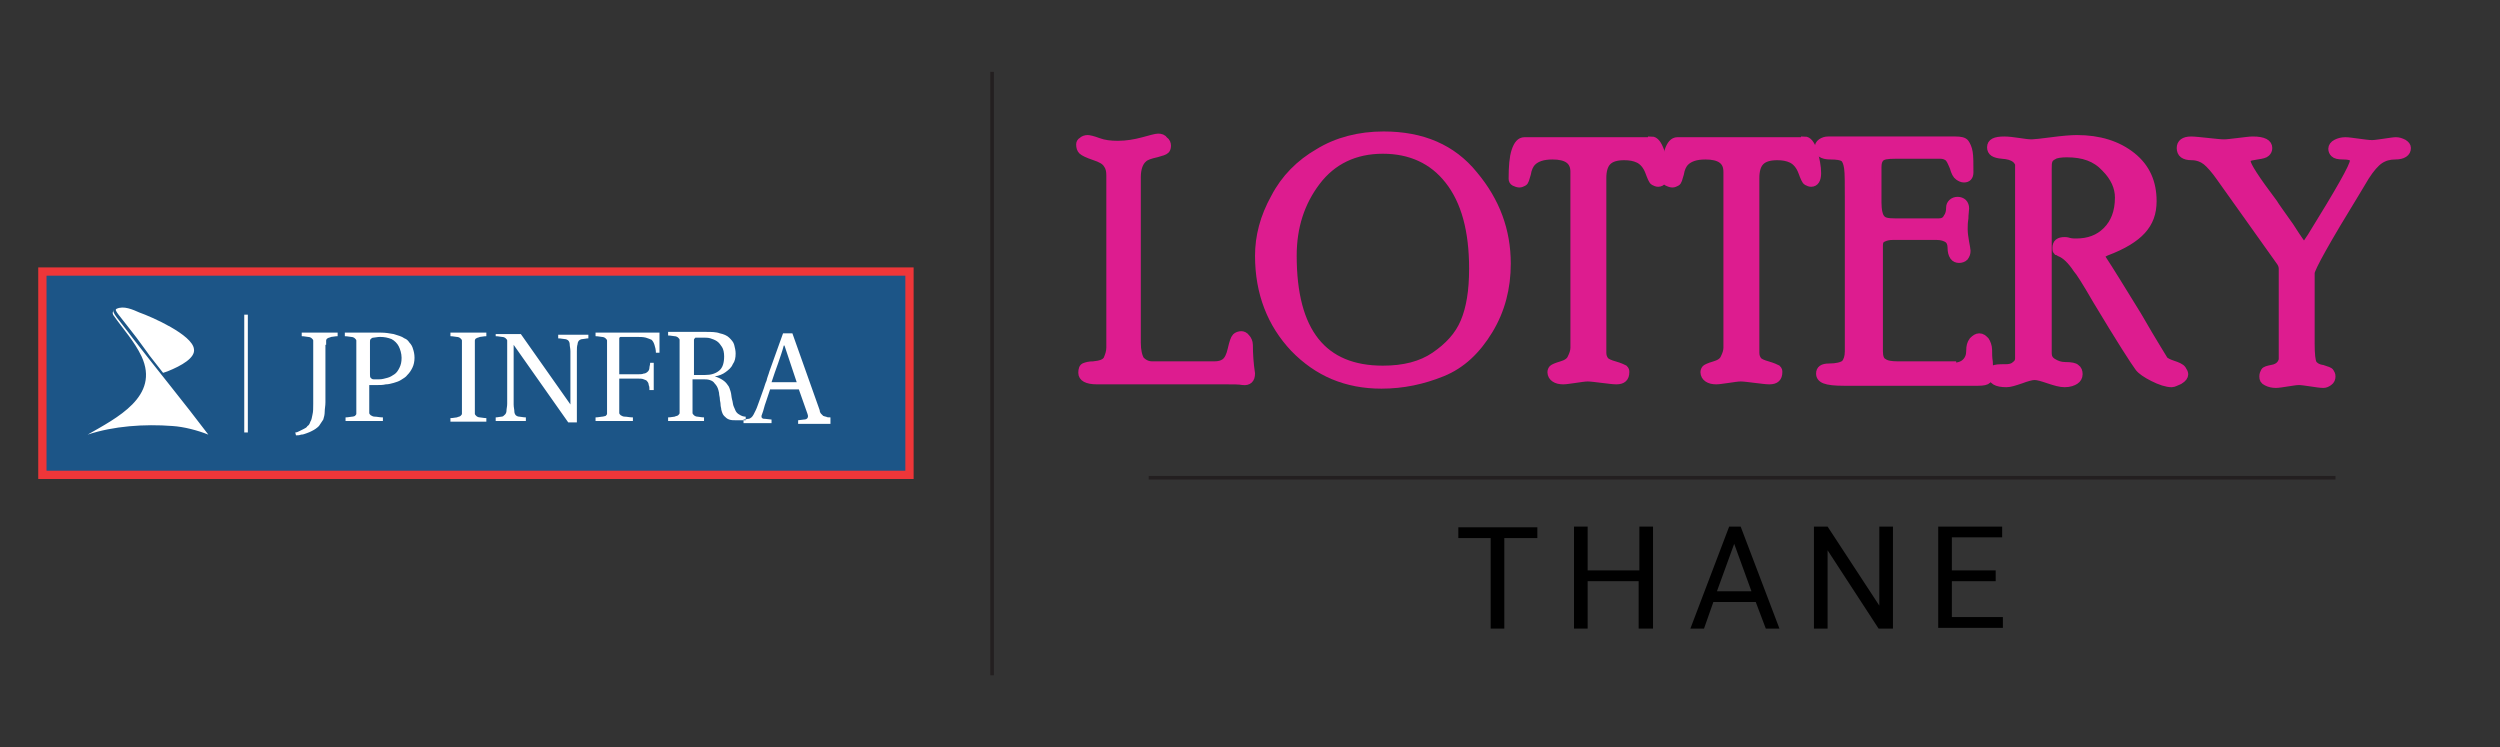 <?xml version="1.0" encoding="utf-8"?>
<!-- Generator: Adobe Illustrator 25.4.1, SVG Export Plug-In . SVG Version: 6.00 Build 0)  -->
<svg version="1.1" id="Layer_1" xmlns="http://www.w3.org/2000/svg" xmlns:xlink="http://www.w3.org/1999/xlink" x="0px" y="0px"
	 viewBox="0 0 348 104" style="enable-background:new 0 0 348 104;" xml:space="preserve">
<rect x="0" y="0" width="348" height="104" fill="#333333" stroke="none"/>
<style type="text/css">
	.st0{fill:#1C5587;}
	.st1{fill:none;stroke:#EE3639;stroke-width:1.152;stroke-miterlimit:2.613;}
	.st2{fill-rule:evenodd;clip-rule:evenodd;fill:#FFFFFF;}
	.st3{fill:none;stroke:#231F20;stroke-width:0.5;stroke-miterlimit:10;}
	.st4{fill:#DD1C8F;stroke:#DD1C8F;stroke-miterlimit:10;}
</style>
<g>
	<rect x="5.9" y="37.8" class="st0" width="120.7" height="28.3"/>
	<rect x="5.9" y="37.8" class="st1" width="120.7" height="28.3"/>
	<path class="st2" d="M12.2,60.5c4-2.3,10.1-5.3,7.5-10.9c-1-2.1-2.5-3.7-3.9-5.7c-0.2-0.3-0.1-0.6,0.1-0.8c-0.5,0.3,0.6,1.3,2.6,4
		c3.4,4.4,7.1,8.9,10.5,13.4c-1.5-0.6-3.4-1.1-5-1.2C20.1,59,15.8,59.3,12.2,60.5 M45.4,48c0-0.2,0-0.4,0-0.6c0-0.1,0.1-0.3,0.2-0.3
		c0.1-0.1,0.3-0.1,0.5-0.2c0.2,0,0.5-0.1,0.9-0.1v-0.5h-5v0.5c0.4,0,0.7,0.1,0.9,0.1c0.2,0,0.4,0.1,0.5,0.2c0.1,0.1,0.2,0.2,0.2,0.3
		c0,0.1,0,0.3,0,0.6v8.2c0,0.6,0,1.1-0.1,1.5c-0.1,0.4-0.1,0.7-0.3,1c-0.1,0.3-0.2,0.5-0.4,0.6c-0.1,0.2-0.3,0.3-0.5,0.4
		c-0.2,0.1-0.4,0.2-0.6,0.3c-0.2,0.1-0.4,0.2-0.6,0.2l0.1,0.4c0.2,0,0.5,0,0.7-0.1c0.3,0,0.5-0.1,0.8-0.2c0.3-0.1,0.5-0.2,0.7-0.3
		c0.4-0.2,0.7-0.4,1-0.7c0.2-0.3,0.4-0.6,0.6-0.9c0.1-0.3,0.2-0.7,0.2-1.1c0-0.4,0.1-0.8,0.1-1.3V48z M51.5,53.6h1
		c0.4,0,0.8,0,1.2-0.1c0.4,0,0.7-0.1,1.1-0.2c0.3-0.1,0.7-0.2,1-0.4c0.3-0.2,0.7-0.4,0.9-0.7c0.3-0.3,0.5-0.6,0.7-1
		c0.2-0.4,0.3-0.9,0.3-1.4c0-0.5-0.1-0.9-0.2-1.2c-0.1-0.4-0.3-0.7-0.5-0.9c-0.2-0.3-0.4-0.5-0.7-0.6c-0.4-0.3-0.9-0.4-1.5-0.6
		c-0.6-0.1-1.1-0.2-1.8-0.2h-5v0.5c0.4,0,0.7,0.1,0.9,0.1c0.2,0,0.4,0.1,0.5,0.2c0.1,0.1,0.2,0.2,0.2,0.3c0,0.1,0,0.3,0,0.6v9
		c0,0.2,0,0.4,0,0.6c0,0.1-0.1,0.2-0.2,0.3C49.4,57.9,49.2,58,49,58c-0.2,0-0.5,0.1-0.9,0.1v0.5h5.2v-0.5c-0.5,0-0.8-0.1-1.1-0.1
		c-0.3,0-0.4-0.1-0.6-0.2c-0.1-0.1-0.2-0.2-0.2-0.3c0-0.1,0-0.3,0-0.6V53.6z M51.5,47.6c0-0.2,0-0.3,0.1-0.4
		c0.1-0.1,0.2-0.2,0.4-0.2c0.2,0,0.5-0.1,0.9-0.1c0.6,0,1.1,0.1,1.6,0.3c0.4,0.2,0.8,0.6,1,1c0.2,0.4,0.4,1,0.4,1.6
		c0,0.6-0.1,1-0.3,1.4c-0.2,0.4-0.4,0.7-0.7,0.9c-0.3,0.2-0.6,0.4-1,0.5c-0.4,0.1-0.7,0.2-1.1,0.2c-0.3,0-0.6,0-0.8,0
		c-0.2,0-0.3-0.1-0.4-0.2c-0.1-0.1-0.1-0.3-0.1-0.5V47.6z M66.1,48c0-0.2,0-0.4,0-0.6c0-0.1,0.1-0.3,0.2-0.3
		c0.1-0.1,0.3-0.1,0.5-0.2c0.2,0,0.5-0.1,0.9-0.1v-0.5h-5v0.5c0.4,0,0.7,0.1,0.9,0.1c0.2,0,0.4,0.1,0.5,0.2c0.1,0.1,0.2,0.2,0.2,0.3
		c0,0.1,0,0.3,0,0.6v9c0,0.2,0,0.4,0,0.6c0,0.1-0.1,0.2-0.2,0.3c-0.1,0.1-0.3,0.1-0.5,0.2c-0.2,0-0.5,0.1-0.9,0.1v0.5h5v-0.5
		c-0.4,0-0.7-0.1-0.9-0.1c-0.2,0-0.4-0.1-0.5-0.2c-0.1-0.1-0.2-0.2-0.2-0.3c0-0.1,0-0.3,0-0.6V48z M69,46.3v0.5
		c0.4,0,0.7,0.1,0.9,0.1c0.2,0,0.4,0.1,0.5,0.2c0.1,0.1,0.2,0.2,0.2,0.3c0,0.1,0,0.3,0,0.6v7c0,0.5,0,0.9,0,1.2c0,0.4-0.1,0.7-0.1,1
		c0,0.2-0.1,0.4-0.2,0.5C70.1,57.9,70,58,69.8,58c-0.2,0-0.5,0.1-0.8,0.1v0.5h4.2v-0.5c-0.4,0-0.7-0.1-0.9-0.1
		c-0.2,0-0.4-0.1-0.5-0.2c-0.1-0.1-0.2-0.3-0.2-0.5c0-0.3-0.1-0.6-0.1-1c0-0.4,0-0.8,0-1.2v-7.1h0c1.3,1.8,2.5,3.6,3.8,5.4
		c1.3,1.8,2.5,3.6,3.8,5.4h1.2v-8.7c0-0.5,0-0.9,0-1.2c0-0.4,0-0.7,0.1-1c0-0.2,0.1-0.4,0.2-0.5c0.1-0.1,0.3-0.2,0.5-0.2
		c0.2,0,0.5-0.1,0.8-0.1v-0.5h-4.2v0.5c0.4,0,0.7,0.1,0.9,0.1c0.2,0,0.4,0.1,0.5,0.2c0.1,0.1,0.2,0.3,0.2,0.5c0,0.3,0.1,0.6,0.1,1
		c0,0.4,0,0.8,0,1.2v6.2l0,0c-2.3-3.3-4.6-6.5-6.9-9.8H69z M82.9,46.3v0.5c0.4,0,0.7,0.1,0.9,0.1c0.2,0,0.4,0.1,0.5,0.2
		c0.1,0.1,0.2,0.2,0.2,0.3c0,0.1,0,0.3,0,0.6v9c0,0.2,0,0.4,0,0.6c0,0.1-0.1,0.2-0.2,0.3C84.2,57.9,84,58,83.8,58
		c-0.2,0-0.5,0.1-0.9,0.1v0.5h5.2v-0.5c-0.5,0-0.8-0.1-1.1-0.1c-0.3,0-0.4-0.1-0.6-0.2c-0.1-0.1-0.2-0.2-0.2-0.3c0-0.1,0-0.3,0-0.6
		v-4.2h2.5c0.4,0,0.7,0,0.9,0.1c0.2,0.1,0.4,0.1,0.5,0.3c0.1,0.1,0.2,0.3,0.2,0.5c0.1,0.2,0.1,0.4,0.1,0.7H91v-3.8h-0.5
		c0,0.3-0.1,0.5-0.1,0.7c0,0.2-0.1,0.4-0.2,0.5C90,51.9,89.8,52,89.6,52c-0.2,0.1-0.5,0.1-0.9,0.1h-2.5v-4.6c0-0.2,0-0.3,0-0.4
		c0-0.1,0.1-0.2,0.2-0.2c0.1,0,0.2,0,0.4,0h1.8c0.5,0,0.9,0,1.3,0.1c0.3,0.1,0.6,0.2,0.8,0.3c0.2,0.2,0.3,0.4,0.4,0.7
		c0.1,0.3,0.2,0.7,0.2,1.1h0.5v-2.8H82.9z M97.8,52.8c0.4,0,0.7,0,1,0.1c0.3,0.1,0.5,0.2,0.7,0.5c0.2,0.2,0.4,0.5,0.5,0.9
		c0,0.1,0.1,0.3,0.1,0.5c0,0.2,0.1,0.5,0.1,0.7c0,0.3,0.1,0.5,0.1,0.8c0,0.3,0.1,0.5,0.1,0.7c0.1,0.4,0.2,0.7,0.4,0.9
		c0.2,0.2,0.4,0.4,0.7,0.5c0.3,0.1,0.6,0.1,0.9,0.1h1.4v-0.5c-0.3,0-0.6-0.1-0.9-0.3c-0.2-0.1-0.4-0.3-0.5-0.5
		c-0.1-0.2-0.2-0.5-0.3-0.7c-0.1-0.3-0.1-0.6-0.2-0.9c-0.1-0.4-0.1-0.8-0.2-1.1c-0.1-0.3-0.2-0.7-0.4-0.9c-0.2-0.3-0.4-0.5-0.7-0.7
		c-0.3-0.2-0.7-0.4-1.1-0.5v0c0.6-0.1,1.1-0.3,1.5-0.6c0.4-0.3,0.8-0.6,1-1.1c0.3-0.4,0.4-0.9,0.4-1.5c0-0.4-0.1-0.8-0.2-1.2
		c-0.1-0.4-0.4-0.7-0.7-1c-0.3-0.3-0.8-0.5-1.3-0.6c-0.5-0.2-1.2-0.2-2-0.2h-5.2v0.5c0.4,0,0.7,0.1,0.9,0.1c0.2,0,0.4,0.1,0.5,0.2
		c0.1,0.1,0.2,0.2,0.2,0.3c0,0.1,0,0.3,0,0.6v9c0,0.2,0,0.4,0,0.6c0,0.1-0.1,0.2-0.2,0.3c-0.1,0.1-0.3,0.1-0.5,0.2
		c-0.2,0-0.5,0.1-0.9,0.1v0.5h5v-0.5c-0.4,0-0.7-0.1-0.9-0.1c-0.2,0-0.4-0.1-0.5-0.2c-0.1-0.1-0.2-0.2-0.2-0.3c0-0.1,0-0.3,0-0.6
		v-4.1H97.8z M96.6,52.2v-4.4c0-0.2,0-0.3,0-0.5c0-0.1,0.1-0.2,0.2-0.3C96.9,47,97,47,97.2,47c0.2,0,0.4,0,0.7,0c0.3,0,0.7,0,1,0.1
		c0.3,0.1,0.6,0.2,0.9,0.4c0.3,0.2,0.5,0.5,0.7,0.8c0.2,0.3,0.3,0.8,0.3,1.3c0,0.9-0.2,1.6-0.7,2c-0.5,0.4-1.1,0.6-2,0.6H96.6z
		 M115.6,58.6v-0.5c-0.3,0-0.5,0-0.6-0.1c-0.2,0-0.3-0.1-0.4-0.1c-0.1-0.1-0.2-0.2-0.3-0.3c-0.1-0.1-0.2-0.3-0.2-0.5l-3.8-10.7H109
		l-1.9,5.3c-0.1,0.4-0.3,0.8-0.4,1.3c-0.2,0.4-0.3,0.9-0.5,1.4c-0.2,0.5-0.3,0.9-0.5,1.4c-0.2,0.5-0.3,0.9-0.5,1.3
		c-0.1,0.2-0.2,0.4-0.3,0.6c-0.1,0.2-0.2,0.3-0.3,0.4c-0.1,0.1-0.3,0.2-0.4,0.2c-0.2,0-0.4,0.1-0.7,0.1v0.5h3.9v-0.5l-0.9-0.1
		c-0.2,0-0.3,0-0.4-0.1c-0.1-0.1-0.1-0.1-0.1-0.2c0-0.1,0-0.2,0.1-0.4c0.2-0.5,0.3-1.1,0.5-1.6c0.2-0.6,0.4-1.2,0.6-1.8h4l1.2,3.4
		c0.1,0.3,0.1,0.4,0,0.6c-0.1,0.1-0.2,0.2-0.5,0.2l-0.8,0.1v0.5H115.6z M110.9,53.2h-3.5c0.3-0.9,0.6-1.8,0.9-2.6
		c0.3-0.9,0.6-1.7,0.8-2.5h0.1L110.9,53.2z M34,60.2h0.5V43.8H34V60.2z M16.2,43c1-0.5,2.3,0.1,3.2,0.5c1.7,0.6,7.4,3.1,7.6,5.1
		c0.2,1.2-1.7,2.3-3.7,3.1l-0.6,0.2c-3.5-4.5-0.3-0.3-3.7-4.9c-0.4-0.5-1.7-2.2-2.5-3.2C16.2,43.4,16,43.1,16.2,43"/>
</g>
<line class="st3" x1="138.1" y1="10" x2="138.1" y2="94"/>
<g>
	<path d="M214,74.9h-4.6v12.6h-1.9V74.9h-4.5v-1.5h11V74.9z"/>
	<path d="M230,87.5h-1.9v-6.6H221v6.6h-1.9V73.3h1.9v6.1h7.2v-6.1h1.9V87.5z"/>
	<path d="M244.4,83.8h-5.9l-1.3,3.7h-1.9l5.4-14.2h1.6l5.4,14.2h-1.9L244.4,83.8z M239,82.3h4.8l-2.4-6.6L239,82.3z"/>
	<path d="M263.4,87.5h-1.9l-7.1-10.9v10.9h-1.9V73.3h1.9l7.2,11v-11h1.9V87.5z"/>
	<path d="M277.8,80.9h-6.1v5h7.1v1.5h-9V73.3h8.9v1.5h-7v4.6h6.1V80.9z"/>
</g>
<g>
	<g>
		<path class="st4" d="M169,50.8c0.6,0,1.1-0.1,1.5-0.4c0.4-0.3,0.7-0.9,0.9-1.8s0.4-1.5,0.6-1.7c0.2-0.2,0.5-0.3,0.8-0.3
			c0.2,0,0.5,0.1,0.7,0.4c0.2,0.2,0.4,0.6,0.4,1c0,1.3,0.1,2.7,0.3,4c0,0.8-0.4,1.2-1.2,1.1c-0.5-0.1-1.3-0.1-2.4-0.1h-17.9
			c-1.4,0-2.1-0.4-2.1-1.1c0-0.5,0.1-0.8,0.4-0.9c0.3-0.1,0.6-0.2,1.2-0.2c1-0.1,1.6-0.3,1.9-0.8c0.2-0.5,0.4-1,0.4-1.6V24.4
			c0-0.6-0.1-1.1-0.4-1.5c-0.3-0.5-0.9-0.8-1.8-1.1c-0.9-0.3-1.5-0.6-1.7-0.8s-0.3-0.5-0.3-0.9c0-0.2,0.1-0.4,0.3-0.5
			c0.2-0.2,0.5-0.3,0.8-0.3c0.2,0,0.7,0.1,1.5,0.4s1.7,0.4,2.7,0.4c1.2,0,2.4-0.2,3.5-0.5c1.1-0.3,1.8-0.5,2.1-0.5
			c0.4,0,0.7,0.1,0.9,0.4c0.3,0.2,0.4,0.5,0.4,0.8c0,0.3-0.1,0.5-0.2,0.6c-0.2,0.2-0.6,0.3-1.3,0.5c-0.9,0.2-1.5,0.4-1.8,0.7
			c-0.6,0.5-0.9,1.4-0.9,2.6v23c0,1.1,0.2,1.9,0.5,2.4c0.4,0.4,0.9,0.7,1.6,0.7H169z"/>
		<path class="st4" d="M192.6,18.8c5.4,0,9.6,1.8,12.6,5.5c3.1,3.7,4.6,7.8,4.6,12.4c0,3.4-0.8,6.5-2.5,9.3
			c-1.7,2.8-3.8,4.8-6.5,5.9s-5.5,1.7-8.5,1.7c-4.9,0-8.9-1.7-12.2-5.1c-3.2-3.4-4.9-7.7-4.9-12.9c0-2.7,0.7-5.4,2.2-8.1
			c1.4-2.7,3.5-4.8,6.1-6.3C186.1,19.6,189.2,18.8,192.6,18.8z M192.5,51.4c2.9,0,5.3-0.6,7.2-1.9c1.9-1.3,3.3-2.8,4.1-4.7
			c0.8-1.9,1.2-4.3,1.2-7.4c0-5.3-1.1-9.4-3.4-12.3c-2.2-2.8-5.3-4.2-9.1-4.2c-3.9,0-7,1.5-9.2,4.4c-2.2,2.9-3.3,6.3-3.3,10.3
			C180,46.2,184.2,51.4,192.5,51.4z"/>
		<path class="st4" d="M229.9,19.5c0.5,0,0.9,0.5,1.3,1.6c0.3,1.1,0.5,2.1,0.5,3c0,0.9-0.3,1.4-0.9,1.4c-0.2,0-0.4-0.1-0.6-0.2
			c-0.2-0.1-0.4-0.6-0.7-1.4c-0.3-0.8-0.8-1.4-1.4-1.7c-0.6-0.3-1.3-0.4-2-0.4c-1,0-1.8,0.2-2.3,0.7c-0.5,0.5-0.7,1.3-0.7,2.3v24.3
			c0,0.4,0.1,0.7,0.3,1s0.7,0.5,1.4,0.7c0.7,0.2,1.1,0.4,1.3,0.5c0.2,0.2,0.2,0.3,0.2,0.5c0,0.8-0.4,1.2-1.3,1.2
			c-0.5,0-1.1-0.1-2-0.2c-0.9-0.1-1.5-0.2-2-0.2c-0.4,0-1,0.1-1.7,0.2c-0.8,0.1-1.3,0.2-1.7,0.2c-0.5,0-0.9-0.1-1.2-0.3
			c-0.3-0.2-0.5-0.5-0.5-0.9c0-0.2,0.1-0.4,0.2-0.5c0.1-0.1,0.5-0.3,1.2-0.5s1.2-0.5,1.4-1c0.2-0.4,0.4-0.9,0.4-1.4V23.9
			c0-1.5-1-2.2-3-2.2c-1.3,0-2.2,0.3-2.8,0.9c-0.3,0.3-0.6,0.9-0.7,1.6c-0.2,0.7-0.3,1.1-0.5,1.2c-0.2,0.1-0.4,0.2-0.6,0.2
			c-0.2,0-0.5-0.1-0.7-0.2c-0.2-0.1-0.3-0.3-0.3-0.5c0-1.7,0.1-3,0.4-3.9c0.3-0.9,0.7-1.4,1.3-1.4H229.9z"/>
		<path class="st4" d="M251.2,19.5c0.5,0,0.9,0.5,1.3,1.6c0.3,1.1,0.5,2.1,0.5,3c0,0.9-0.3,1.4-0.9,1.4c-0.2,0-0.4-0.1-0.6-0.2
			c-0.2-0.1-0.4-0.6-0.7-1.4c-0.3-0.8-0.8-1.4-1.4-1.7c-0.6-0.3-1.3-0.4-2-0.4c-1,0-1.8,0.2-2.3,0.7c-0.5,0.5-0.7,1.3-0.7,2.3v24.3
			c0,0.4,0.1,0.7,0.3,1s0.7,0.5,1.4,0.7c0.7,0.2,1.1,0.4,1.3,0.5c0.2,0.2,0.2,0.3,0.2,0.5c0,0.8-0.4,1.2-1.3,1.2
			c-0.5,0-1.1-0.1-2-0.2c-0.9-0.1-1.5-0.2-2-0.2c-0.4,0-1,0.1-1.7,0.2c-0.8,0.1-1.3,0.2-1.7,0.2c-0.5,0-0.9-0.1-1.2-0.3
			c-0.3-0.2-0.5-0.5-0.5-0.9c0-0.2,0.1-0.4,0.2-0.5c0.1-0.1,0.5-0.3,1.2-0.5s1.2-0.5,1.4-1c0.2-0.4,0.4-0.9,0.4-1.4V23.9
			c0-1.5-1-2.2-3-2.2c-1.3,0-2.2,0.3-2.8,0.9c-0.3,0.3-0.6,0.9-0.7,1.6c-0.2,0.7-0.3,1.1-0.5,1.2c-0.2,0.1-0.4,0.2-0.6,0.2
			c-0.2,0-0.5-0.1-0.7-0.2c-0.2-0.1-0.3-0.3-0.3-0.5c0-1.7,0.1-3,0.4-3.9c0.3-0.9,0.7-1.4,1.3-1.4H251.2z"/>
		<path class="st4" d="M271.8,51c0.8,0,1.4-0.2,1.8-0.6c0.4-0.4,0.6-0.9,0.6-1.6c0-0.6,0.1-1,0.4-1.4c0.3-0.3,0.6-0.5,0.9-0.5
			c0.4,0,0.6,0.2,0.9,0.5c0.2,0.3,0.4,0.8,0.4,1.3c0,0.5,0,1.1,0.1,1.7c0,0.6,0.1,1,0.1,1.3c0,0.6-0.1,1-0.3,1.2
			c-0.2,0.2-0.6,0.3-1.4,0.3h-18.6c-1.3,0-2.2-0.1-2.7-0.3c-0.5-0.2-0.7-0.5-0.7-0.9c0-0.6,0.4-0.9,1.3-0.9c1.1,0,1.8-0.2,2.2-0.5
			c0.3-0.4,0.5-0.9,0.5-1.7v-21c0-2.3,0-3.8-0.1-4.5c-0.1-0.7-0.3-1.2-0.6-1.4c-0.3-0.2-0.9-0.3-1.8-0.3c-0.6,0-1-0.1-1.3-0.3
			c-0.3-0.2-0.4-0.5-0.4-0.8c0-0.3,0.1-0.6,0.4-0.8c0.3-0.2,0.6-0.3,1-0.3h17.7c0.7,0,1.2,0.1,1.4,0.4c0.2,0.3,0.4,0.7,0.5,1.3
			c0.1,0.6,0.1,1.5,0.1,2.8c0,0.6-0.3,0.9-0.8,0.9c-0.3,0-0.5-0.1-0.8-0.3s-0.5-0.6-0.7-1.3c-0.3-0.7-0.5-1.2-0.8-1.4
			c-0.3-0.2-0.6-0.3-1-0.3h-6.3c-1.1,0-1.7,0.1-2,0.4c-0.3,0.3-0.4,0.7-0.4,1.3v4.9c0,1.1,0.2,1.9,0.5,2.2c0.3,0.4,0.9,0.5,1.9,0.5
			h6.1c0.5,0,0.9-0.2,1.1-0.6c0.3-0.4,0.4-0.9,0.4-1.4c0-0.3,0.1-0.5,0.3-0.7c0.2-0.2,0.5-0.3,0.8-0.3c0.3,0,0.6,0.1,0.8,0.3
			c0.2,0.2,0.3,0.5,0.3,0.8c0,0.3-0.1,0.8-0.1,1.4c-0.1,0.6-0.1,1.1-0.1,1.5c0,0.6,0.1,1.2,0.2,1.8c0.1,0.6,0.2,1,0.2,1.2
			c0,0.4-0.1,0.6-0.3,0.9c-0.2,0.2-0.5,0.3-0.8,0.3c-0.3,0-0.6-0.1-0.8-0.4c-0.2-0.3-0.3-0.7-0.3-1.2c0-0.6-0.2-1-0.5-1.2
			c-0.3-0.2-0.8-0.4-1.5-0.4h-6.1c-0.6,0-1,0.1-1.4,0.3c-0.4,0.2-0.5,0.5-0.5,1v14.7c0,0.8,0.2,1.3,0.6,1.5c0.4,0.3,1.1,0.4,2,0.4
			H271.8z"/>
		<path class="st4" d="M281.1,23.5c0-1.2-0.8-1.8-2.4-1.9c-1.1-0.1-1.6-0.4-1.6-1.1c0-0.7,0.6-1,1.9-1c0.6,0,1.3,0.1,2,0.2
			c0.7,0.1,1.3,0.2,1.8,0.2c0.3,0,1.3-0.1,2.8-0.3c1.5-0.2,2.7-0.3,3.5-0.3c3.1,0,5.7,0.8,7.7,2.4s2.9,3.7,2.9,6.3
			c0,1.7-0.5,3-1.5,4.1c-1,1.1-2.6,2.1-5,3c-0.4,0.2-0.7,0.3-0.7,0.5c0,0.1,0.1,0.3,0.3,0.6c0.8,1.2,2.4,3.8,4.8,7.7
			c2.3,4,3.6,6,3.7,6.2c0.2,0.2,0.6,0.4,1.2,0.6s1.1,0.4,1.3,0.7s0.3,0.5,0.3,0.7c0,0.3-0.2,0.6-0.7,0.9c-0.5,0.2-0.8,0.4-1.1,0.4
			c-0.7,0-1.6-0.3-2.6-0.8c-1-0.5-1.7-1-2-1.4c-0.6-0.8-2.6-3.9-5.9-9.4c-1.5-2.6-2.4-4-2.7-4.3c-0.8-1.2-1.6-2-2.4-2.3
			c-0.2-0.1-0.3-0.2-0.4-0.2c-0.1-0.1-0.1-0.3-0.1-0.5c0-0.7,0.4-1,1.2-1c0.1,0,0.3,0,0.6,0.1c0.4,0.1,0.7,0.1,1,0.1
			c1.7,0,3.1-0.5,4.2-1.6c1.1-1.1,1.7-2.6,1.7-4.6c0-1.4-0.6-2.8-1.9-4.1c-1.3-1.4-3-2-5.3-2c-0.8,0-1.5,0.1-1.8,0.3
			c-0.4,0.2-0.6,0.4-0.7,0.7c-0.1,0.3-0.1,0.7-0.1,1.1v25.7c0,0.5,0.2,0.9,0.7,1.2s1,0.5,1.7,0.5c0.8,0,1.3,0.1,1.5,0.3
			c0.3,0.2,0.4,0.5,0.4,0.9c0,0.4-0.2,0.7-0.5,0.9c-0.3,0.2-0.8,0.4-1.5,0.4c-0.6,0-1.3-0.2-2.2-0.5c-0.9-0.3-1.5-0.5-2-0.5
			c-0.4,0-1.1,0.2-1.9,0.5c-0.9,0.3-1.5,0.5-2,0.5c-1.4,0-2.1-0.4-2.1-1.3c0-0.3,0.1-0.6,0.3-0.7c0.2-0.2,0.8-0.2,1.7-0.2
			c0.5,0,1-0.1,1.3-0.4c0.3-0.2,0.5-0.5,0.5-0.9V23.5z"/>
		<path class="st4" d="M320.7,34.3c0.1-0.1,0.3-0.2,0.4-0.5l0.6-0.9c3.9-6.3,5.9-9.8,5.9-10.5c0-0.2-0.1-0.4-0.2-0.5
			c-0.2-0.1-0.6-0.2-1.2-0.2c-0.7,0-1.1-0.1-1.3-0.3c-0.2-0.2-0.3-0.4-0.3-0.7c0-0.3,0.2-0.6,0.6-0.8c0.4-0.2,0.8-0.3,1.3-0.3
			c0.4,0,1,0.1,1.8,0.2s1.4,0.2,1.9,0.2c0.4,0,0.9-0.1,1.7-0.2c0.7-0.1,1.3-0.2,1.6-0.2c0.4,0,0.7,0.1,1.1,0.3
			c0.3,0.2,0.5,0.4,0.5,0.7c0,0.7-0.6,1.1-1.7,1.1c-0.8,0-1.5,0.2-2.1,0.6c-0.6,0.4-1.3,1.2-2,2.3l-1.2,2c-4.3,7-6.4,10.8-6.4,11.4
			v9.8c0,1.5,0.1,2.4,0.3,2.8c0.2,0.3,0.6,0.6,1.3,0.7c0.6,0.2,1,0.3,1.1,0.5c0.1,0.2,0.2,0.3,0.2,0.6c0,0.3-0.1,0.6-0.4,0.8
			s-0.5,0.3-0.8,0.3c-0.4,0-1-0.1-1.7-0.2c-0.7-0.1-1.3-0.2-1.7-0.2c-0.4,0-0.9,0.1-1.6,0.2c-0.7,0.1-1.2,0.2-1.6,0.2
			c-0.5,0-0.9-0.1-1.3-0.3c-0.4-0.2-0.5-0.4-0.5-0.8c0-0.3,0.1-0.5,0.2-0.7c0.1-0.2,0.5-0.3,1-0.4c0.6-0.1,0.9-0.3,1.1-0.5
			c0.2-0.2,0.3-0.4,0.4-0.7c0-0.2,0-0.8,0-1.7v-11c0-0.3-0.1-0.6-0.3-0.9L309,24.7c-0.7-1-1.4-1.8-1.9-2.2c-0.5-0.4-1.2-0.7-2-0.7
			c-1.1,0-1.6-0.4-1.6-1.2c0-0.7,0.5-1.1,1.5-1.1c0.5,0,1.3,0.1,2.3,0.2c1,0.1,1.8,0.2,2.3,0.2c0.4,0,1.1-0.1,2-0.2
			c0.9-0.1,1.5-0.2,2-0.2c1.5,0,2.2,0.4,2.2,1.1c0,0.3-0.1,0.5-0.3,0.7c-0.2,0.2-0.6,0.3-1.3,0.4c-0.7,0.1-1.1,0.2-1.2,0.3
			c-0.2,0.1-0.2,0.3-0.2,0.5c0,0.5,1.2,2.4,3.7,5.7c0.3,0.5,1.1,1.6,2.3,3.3C320,33.4,320.7,34.3,320.7,34.3z"/>
	</g>
</g>
<line class="st3" x1="159.9" y1="66.5" x2="325.1" y2="66.5"/>
</svg>
